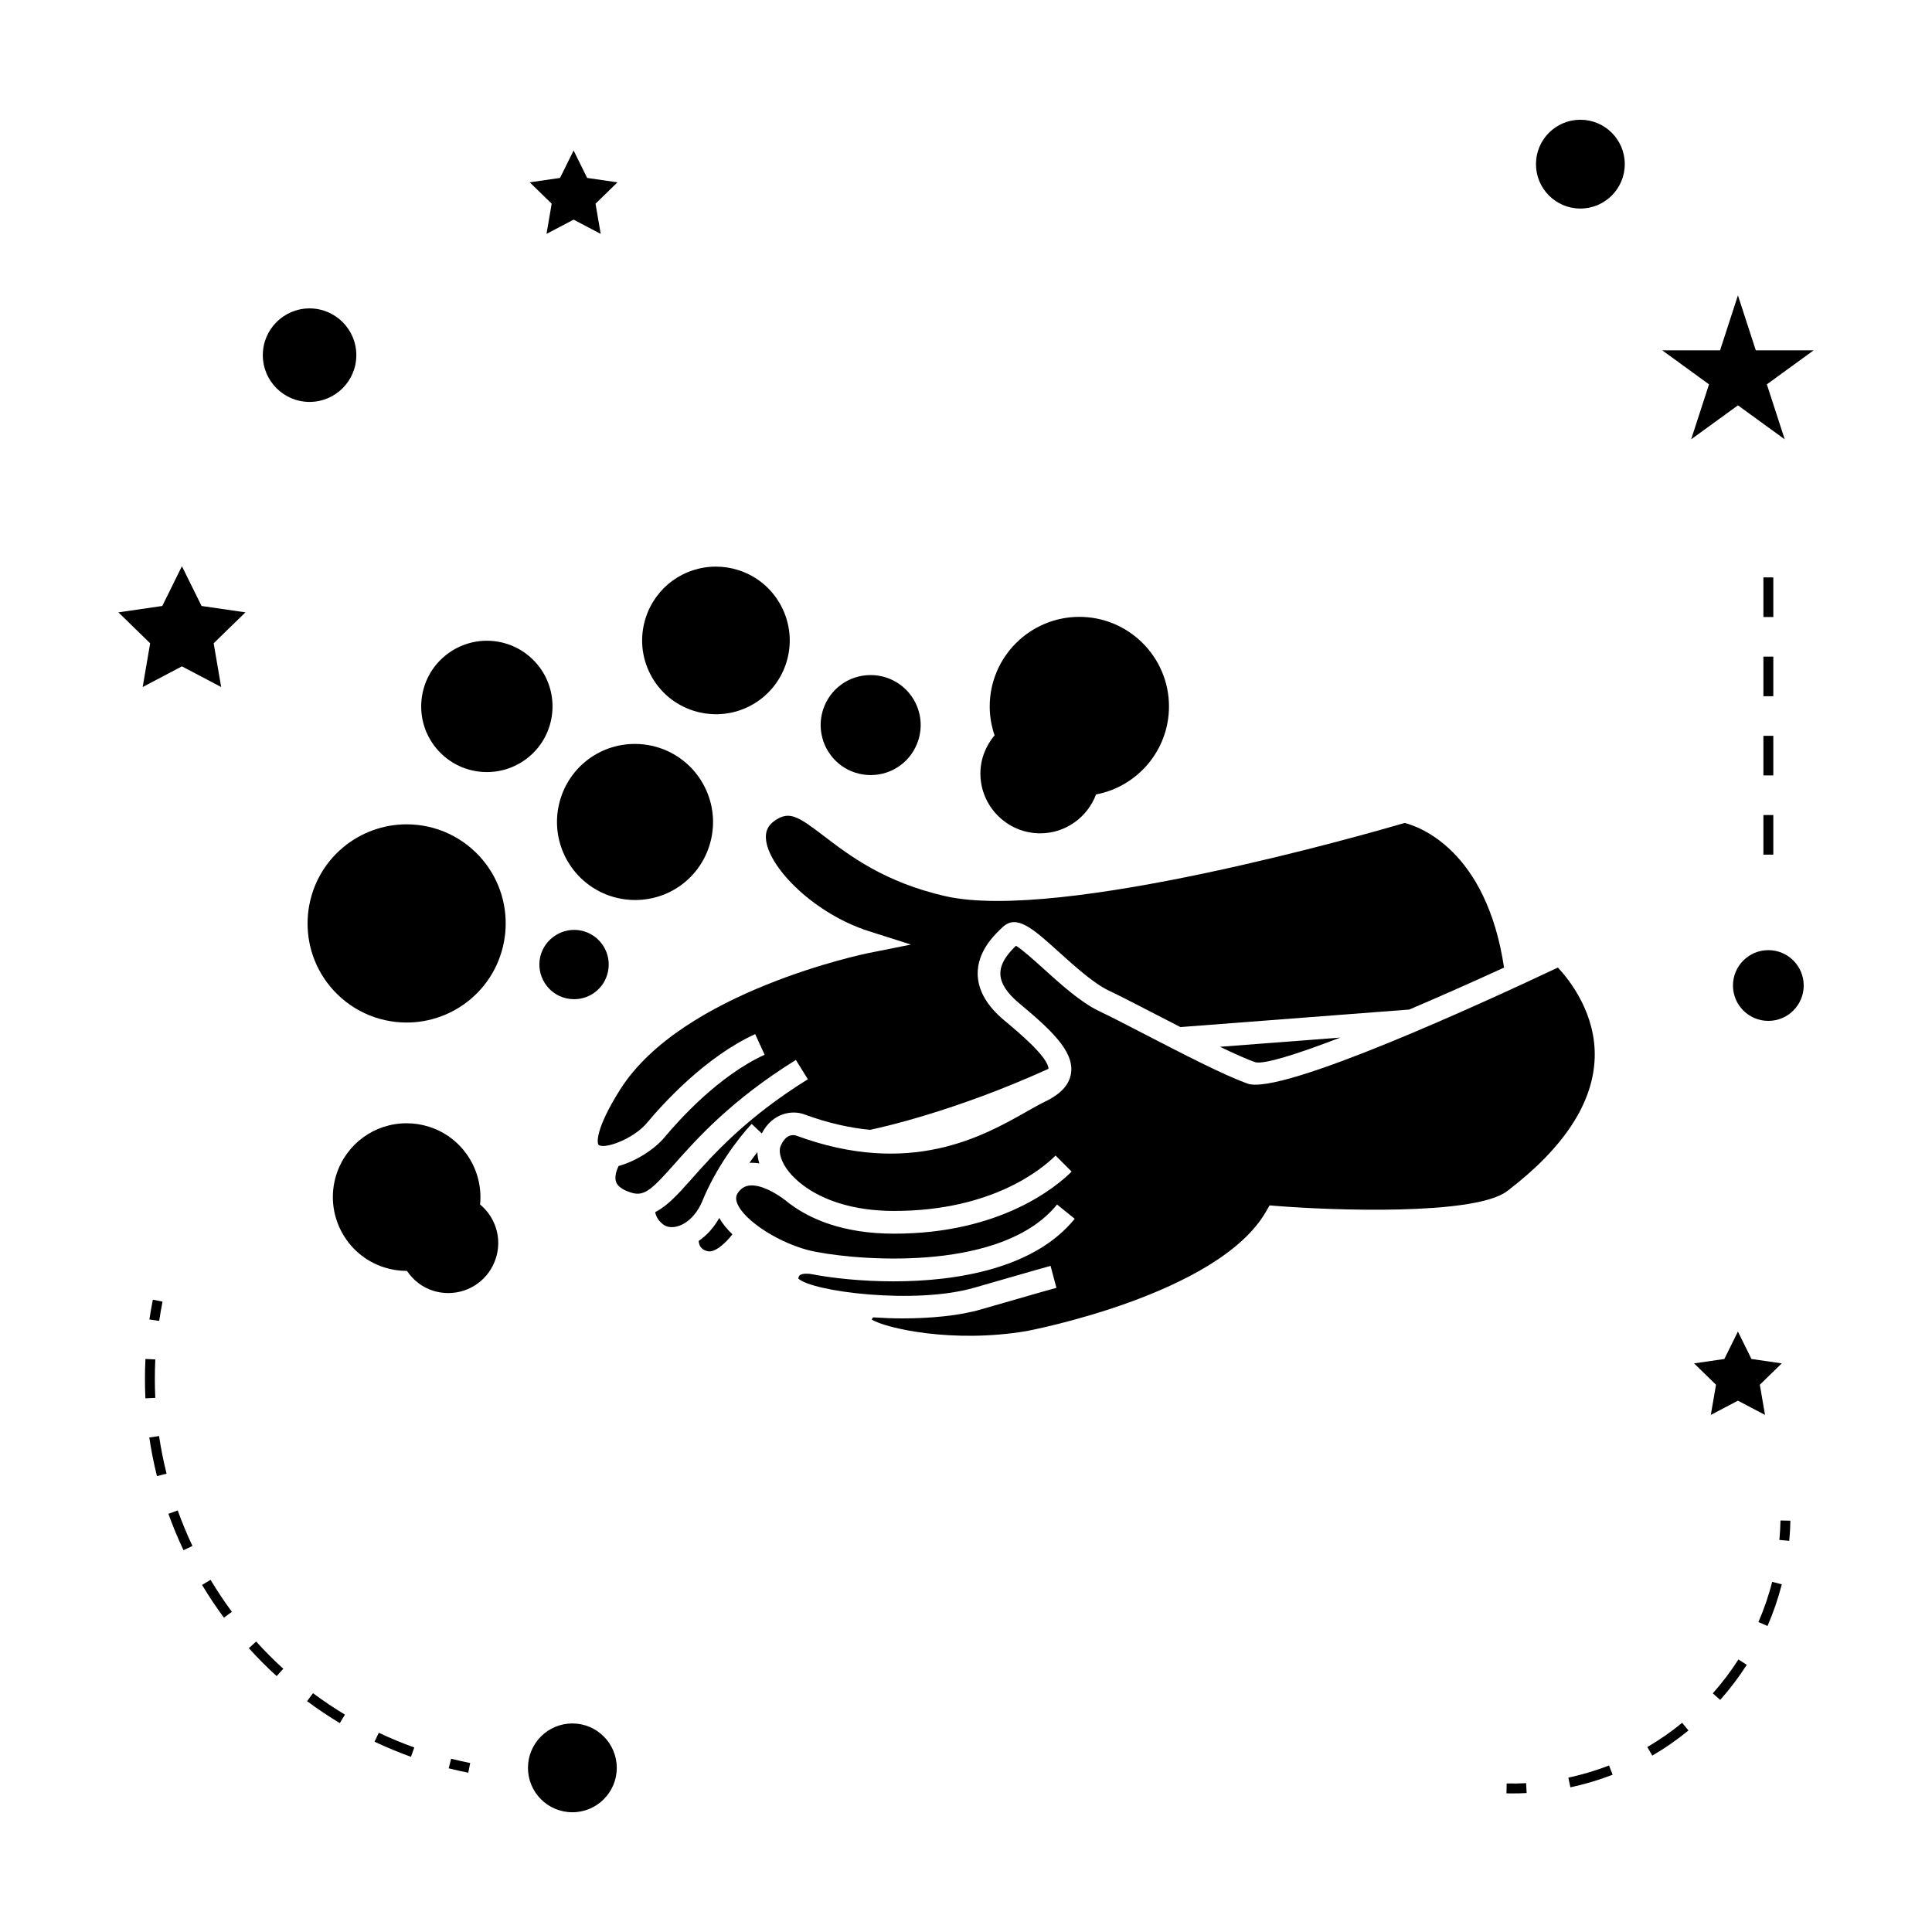 <?xml version="1.0" encoding="UTF-8"?>
<!-- Uploaded to: SVG Repo, www.svgrepo.com, Generator: SVG Repo Mixer Tools -->
<svg fill="#000000" width="800px" height="800px" version="1.1" viewBox="144 144 512 512" xmlns="http://www.w3.org/2000/svg">
 <g>
  <path d="m474.67 431.18c-6.102-2.137-17.238-7.894-27.07-12.977-4.824-2.5-9.242-4.781-12.359-6.266-4.824-2.297-10.086-7.047-14.73-11.246-2.426-2.188-5.617-5.074-7.269-6.055-1.844 1.777-4.215 4.441-4.137 7.473 0.066 2.449 1.711 5.031 4.891 7.688 8.301 6.918 14.59 12.668 13.867 18.457-0.395 3.133-2.66 5.648-6.934 7.695-1.426 0.684-3.043 1.602-4.859 2.633-11.539 6.543-30.859 17.496-61.062 6.367-0.766-0.246-2.801-0.492-4.176 2.871-0.41 1.004-0.246 3.121 1.543 5.785 0.828 1.234 1.996 2.477 3.41 3.68 0.324 0.273 0.66 0.535 1.02 0.805 4.981 3.758 12.961 6.824 24.141 6.824 26.078 0 39.344-11.234 42.785-14.684l4.258 4.258c-3.856 3.856-18.652 16.449-47.043 16.449-13.699 0-22.348-3.988-27.516-7.84l-0.016 0.016c-0.051-0.051-0.141-0.121-0.211-0.172-0.363-0.273-0.688-0.547-1.012-0.812-2.266-1.73-6.297-4.231-9.438-3.961-1.211 0.102-2.164 0.621-2.981 1.645-0.734 0.906-0.867 1.793-0.445 2.961 1.715 4.754 11.809 11.137 20.379 12.879 0.043 0.012 0.105 0.016 0.148 0.027 0.301 0.047 0.547 0.094 0.746 0.137 12.91 2.426 49.348 4.918 63.531-12.609l4.68 3.785c-10.652 13.16-31.121 16.578-48.02 16.578-8.645 0-16.312-0.891-21.297-1.832-0.047-0.012-0.109-0.016-0.164-0.031-1.012-0.227-2.629-0.285-3.32 0.211-0.094 0.066-0.34 0.246-0.461 0.898 3.648 3.5 30.953 6.969 46.57 2.461 16.945-4.906 20.293-5.801 20.293-5.801l1.555 5.816c-0.051 0.012-3.453 0.922-20.172 5.762-5.527 1.602-13.02 2.336-20.652 2.336-2.594 0-5.184-0.109-7.734-0.273-0.137 0.117-0.285 0.289-0.398 0.586 3.738 2.293 21.395 6.356 41.012 3.051 0.461-0.082 50.77-9.578 63.48-31.66l0.949-1.652 1.898 0.152c14.066 1.133 52.453 2.641 61.082-3.945 14.973-11.418 22.766-23.281 23.18-35.242 0.402-11.824-6.695-20.73-9.75-23.992-19.316 9.117-73.164 33.898-82.191 30.766z"/>
  <path d="m344.71 449.32c-0.691 0.883-1.402 1.844-2.106 2.844 0.875-0.035 1.746 0.012 2.613 0.152-0.301-1.023-0.469-2.019-0.508-2.996z"/>
  <path d="m338.1 471.11c-1.426-1.371-2.625-2.816-3.488-4.34-1.418 2.535-3.297 4.617-5.449 6.086 0.059 1.09 0.547 2.305 2.332 2.719 1.93 0.461 4.652-1.973 6.606-4.465z"/>
  <path d="m499.18 418.97-31.875 2.441c3.707 1.777 7.023 3.269 9.355 4.09 2.34 0.602 10.852-2.039 22.52-6.531z"/>
  <path d="m347.05 366.89c1.125 7.547 13.02 19.363 27.254 23.898l11.109 3.531-11.43 2.289c-0.488 0.102-49.191 10.098-65.633 36.129-6.695 10.602-6.172 14.332-5.684 14.688 1.637 1.191 9.277-1.625 12.832-5.894 4.199-5.043 15.402-17.422 28.629-23.484l2.508 5.469c-12.105 5.547-22.57 17.141-26.508 21.867-2.644 3.176-7.527 6.328-12.195 7.625-0.547 1.117-1.148 2.887-0.656 4.231 0.562 1.547 2.625 2.43 4.25 2.891 3.348 0.965 5.504-1.223 11.23-7.672 5.984-6.734 15.02-16.91 32.156-27.562l3.18 5.117c-16.398 10.191-25.086 19.973-30.832 26.445-3.465 3.906-6.375 7.133-9.621 8.77 0.156 0.906 0.645 2.109 2.043 3.219 0.949 0.754 2.281 0.957 3.746 0.57 2.766-0.723 5.281-3.266 6.723-6.781 3.512-8.551 9.223-16.328 13.047-20.387l2.684 2.523c2.938-5.617 8.203-6.188 11.234-5.059 6.359 2.34 12.137 3.594 17.445 4.106 2.84-0.586 22.434-4.875 47.297-16.168-0.066-3.102-7.867-9.625-11.699-12.82-4.57-3.809-6.941-7.894-7.059-12.145-0.168-6.269 4.625-10.727 6.672-12.633 3.684-3.449 8.098 0.547 14.785 6.582 4.336 3.914 9.254 8.355 13.277 10.277 3.164 1.508 7.644 3.824 12.543 6.356 2.062 1.066 4.246 2.195 6.445 3.32l60.641-4.644c7.981-3.391 16.535-7.184 25.129-11.121-4.695-31.289-22.672-37.418-26.336-38.332-9.305 2.731-91.375 26.344-121.74 19.398-16.16-3.695-25.426-10.781-32.195-15.953-6.809-5.199-9.137-6.723-12.969-4.074-1.93 1.316-2.66 3.043-2.305 5.43z"/>
  <path d="m419.67 364.84c6.781 0 12.531-4.305 14.793-10.301 10.988-2.078 19.328-11.738 19.328-23.32 0-13.094-10.652-23.746-23.754-23.746-13.098 0-23.754 10.652-23.754 23.746 0 2.684 0.469 5.246 1.289 7.652-2.309 2.754-3.758 6.254-3.758 10.125 0.008 8.734 7.117 15.844 15.855 15.844z"/>
  <path d="m275.41 477.43c1.074-3.375 0.766-6.965-0.859-10.102-0.836-1.609-1.969-2.996-3.328-4.121 0.914-9.012-4.566-17.758-13.531-20.609-1.926-0.613-3.922-0.922-5.926-0.922-8.551 0-16.039 5.481-18.637 13.641-3.266 10.277 2.441 21.297 12.715 24.562 1.926 0.613 3.926 0.922 5.926 0.922 0.02 0 0.047-0.004 0.074-0.004 1.66 2.473 4.039 4.34 6.922 5.254 1.309 0.414 2.656 0.625 4.016 0.625 5.801 0 10.875-3.715 12.629-9.246z"/>
  <path d="m273.04 348.61c4.035 0 7.973-1.422 11.082-3.992 7.394-6.113 8.43-17.109 2.312-24.504-3.316-4.008-8.207-6.312-13.418-6.312-4.035 0-7.973 1.422-11.082 4-3.586 2.961-5.793 7.141-6.234 11.77-0.438 4.629 0.957 9.152 3.914 12.73 3.32 4.012 8.207 6.309 13.426 6.309z"/>
  <path d="m231.52 405.46c5.012 6.051 12.391 9.523 20.254 9.523 6.094 0 12.027-2.141 16.73-6.023 11.156-9.23 12.727-25.82 3.496-36.984-5.008-6.051-12.387-9.52-20.246-9.52-6.094 0-12.027 2.141-16.73 6.023-11.16 9.23-12.727 25.824-3.504 36.98z"/>
  <path d="m294.09 408.57c0.672 0.152 1.359 0.227 2.043 0.227 4.32 0 8.004-2.945 8.957-7.152 1.125-4.938-1.984-9.871-6.926-10.996-4.906-1.113-9.883 2.047-10.996 6.922-1.121 4.941 1.98 9.875 6.922 11z"/>
  <path d="m292.12 357.25c-2.523 11.121 4.465 22.215 15.582 24.746 1.512 0.34 3.059 0.52 4.598 0.52 9.707 0 17.996-6.617 20.152-16.102 2.523-11.117-4.465-22.219-15.586-24.746-1.512-0.34-3.059-0.52-4.594-0.52-9.707 0-18 6.617-20.152 16.102z"/>
  <path d="m370.72 348.78c1.309 0.414 2.656 0.625 4.016 0.625 5.793 0 10.867-3.715 12.625-9.238 1.074-3.375 0.766-6.965-0.859-10.109-1.633-3.144-4.383-5.465-7.758-6.535-1.309-0.414-2.656-0.625-4.019-0.625-5.793 0-10.867 3.715-12.621 9.238-2.207 6.969 1.652 14.438 8.617 16.645z"/>
  <path d="m327.81 332.36c1.926 0.613 3.922 0.922 5.926 0.922 8.555 0 16.043-5.481 18.637-13.641 3.266-10.277-2.441-21.297-12.715-24.562-1.926-0.609-3.922-0.918-5.926-0.918-8.555 0-16.043 5.481-18.637 13.641-1.578 4.977-1.129 10.277 1.27 14.91 2.402 4.641 6.465 8.066 11.445 9.648z"/>
  <path d="m307.45 612.5c0 6.5-5.269 11.766-11.766 11.766-6.5 0-11.766-5.266-11.766-11.766 0-6.496 5.266-11.766 11.766-11.766 6.496 0 11.766 5.269 11.766 11.766"/>
  <path d="m192.21 294.05-5.199 10.539-11.629 1.691 8.41 8.199-1.98 11.586 10.398-5.469 10.402 5.469-1.988-11.586 8.418-8.199-11.629-1.691z"/>
  <path d="m288.83 205.98 7.18-3.773 7.18 3.773-1.367-8 5.809-5.66-8.031-1.168-3.59-7.273-3.59 7.273-8.027 1.168 5.809 5.66z"/>
  <path d="m592.95 505.31 5.809 5.664-1.375 7.992 7.18-3.773 7.184 3.773-1.375-7.992 5.809-5.664-8.023-1.168-3.594-7.273-3.59 7.273z"/>
  <path d="m604.57 222.27-4.734 14.574h-15.32l12.391 9.012-4.731 14.566 12.395-9.004 12.395 9.004-4.734-14.566 12.398-9.012h-15.324z"/>
  <path d="m574.58 187.5c0 6.5-5.266 11.766-11.766 11.766-6.496 0-11.766-5.266-11.766-11.766 0-6.496 5.269-11.766 11.766-11.766 6.5 0 11.766 5.269 11.766 11.766"/>
  <path d="m622 405.17c0 5.176-4.195 9.375-9.371 9.375-5.176 0-9.375-4.199-9.375-9.375s4.199-9.371 9.375-9.371c5.176 0 9.371 4.195 9.371 9.371"/>
  <path d="m238.43 238.12c0 6.84-5.551 12.391-12.391 12.391-6.844 0-12.391-5.551-12.391-12.391 0-6.844 5.547-12.391 12.391-12.391 6.84 0 12.391 5.547 12.391 12.391"/>
  <path d="m268.09 613.79 0.52-2.57c-1.707-0.34-3.391-0.723-5.059-1.141l-0.641 2.539c1.707 0.434 3.434 0.82 5.18 1.172z"/>
  <path d="m183.56 524.95c0.508 3.426 1.195 6.871 2.035 10.234l2.547-0.641c-0.824-3.281-1.496-6.641-1.988-9.977z"/>
  <path d="m243.26 605.57c3.133 1.484 6.383 2.832 9.645 4.004l0.887-2.473c-3.184-1.141-6.352-2.457-9.41-3.906z"/>
  <path d="m182.41 509.43c0 1.723 0.043 3.438 0.125 5.144l2.617-0.125c-0.078-1.672-0.117-3.344-0.117-5.019 0-1.715 0.043-3.438 0.125-5.168l-2.617-0.125c-0.09 1.766-0.133 3.535-0.133 5.293z"/>
  <path d="m219.08 586.24c-2.508-2.281-4.93-4.707-7.191-7.215l-1.945 1.758c2.312 2.57 4.797 5.059 7.367 7.398z"/>
  <path d="m195 553.69c-1.453-3.07-2.766-6.234-3.898-9.406l-2.473 0.887c1.164 3.25 2.508 6.496 4 9.645z"/>
  <path d="m199.8 562.67-2.25 1.348c1.777 2.977 3.731 5.898 5.793 8.684l2.109-1.559c-2.012-2.723-3.91-5.57-5.652-8.473z"/>
  <path d="m235.41 598.39c-2.891-1.738-5.734-3.648-8.461-5.672l-1.57 2.106c2.793 2.078 5.711 4.035 8.676 5.816z"/>
  <path d="m183.59 493.67 2.594 0.383c0.25-1.699 0.551-3.402 0.891-5.106l-2.57-0.516c-0.348 1.746-0.652 3.488-0.914 5.238z"/>
  <path d="m618.47 547-2.625-0.051c-0.035 1.73-0.133 3.449-0.289 5.148l2.613 0.242c0.164-1.766 0.27-3.539 0.301-5.34z"/>
  <path d="m599.87 594.5c2.586-2.914 4.953-6.047 7.043-9.305l-2.211-1.418c-2.016 3.144-4.297 6.168-6.797 8.973z"/>
  <path d="m589.79 600.56c-2.898 2.379-6.008 4.539-9.238 6.43l1.324 2.266c3.352-1.957 6.574-4.199 9.582-6.664z"/>
  <path d="m610 573.86 2.41 1.043c1.547-3.562 2.824-7.277 3.785-11.043l-2.539-0.652c-0.938 3.637-2.164 7.215-3.656 10.652z"/>
  <path d="m571.36 614.32-0.949-2.445c-3.5 1.355-7.125 2.434-10.785 3.219l0.547 2.566c3.797-0.809 7.555-1.934 11.188-3.34z"/>
  <path d="m543.23 619.26c0.504 0.012 1.008 0.016 1.512 0.016 1.285 0 2.562-0.031 3.832-0.102l-0.133-2.617c-1.711 0.09-3.418 0.125-5.16 0.078z"/>
  <path d="m611.32 339h2.625v10.496h-2.625z"/>
  <path d="m611.32 297.02h2.625v10.496h-2.625z"/>
  <path d="m611.32 359.99h2.625v10.496h-2.625z"/>
  <path d="m611.32 318.01h2.625v10.496h-2.625z"/>
 </g>
</svg>